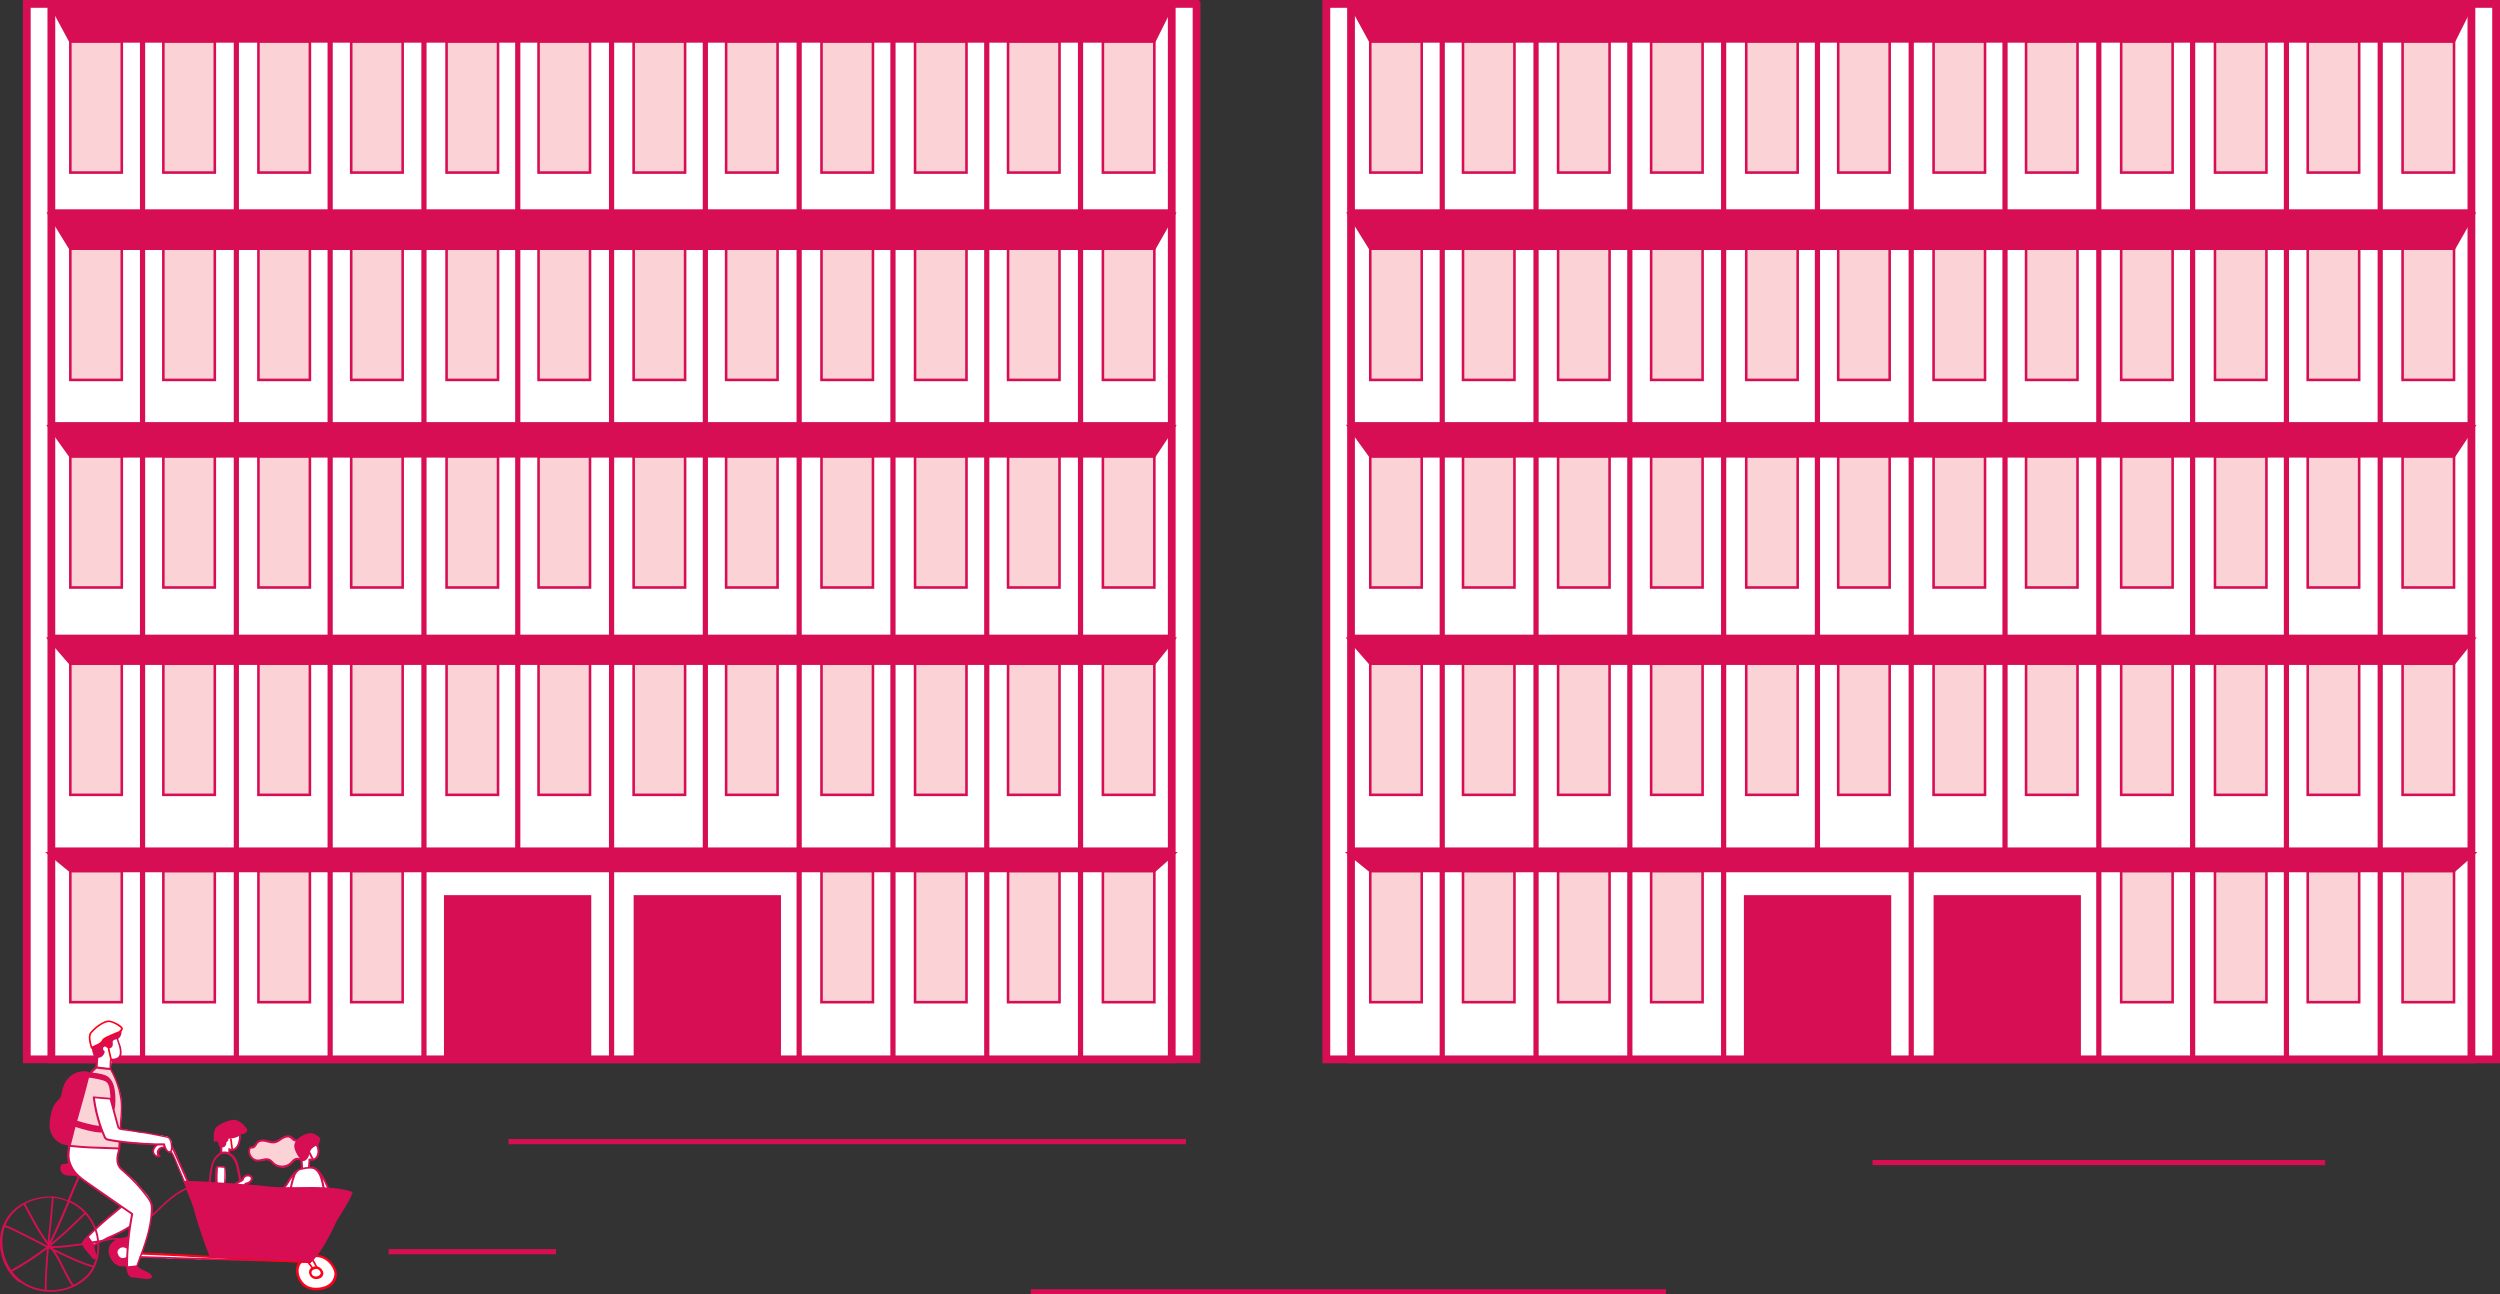 <?xml version="1.0" encoding="UTF-8"?>
<svg id="Calque_1" data-name="Calque 1" xmlns="http://www.w3.org/2000/svg" viewBox="0 0 897.91 464.91">
  <rect x="0" y="0" width="897.91" height="464.91" fill="#333333" stroke="none"/>
  <defs>
    <style>
      .cls-1, .cls-2 {
        fill: #fff;
      }

      .cls-3, .cls-4, .cls-5, .cls-6 {
        fill: none;
      }

      .cls-2, .cls-4, .cls-7, .cls-8, .cls-5 {
        stroke: #d70e54;
      }

      .cls-2, .cls-4, .cls-7, .cls-8, .cls-5, .cls-6 {
        stroke-miterlimit: 10;
      }

      .cls-2, .cls-7, .cls-8 {
        stroke-width: .93px;
      }

      .cls-4 {
        stroke-width: 1.87px;
      }

      .cls-9 {
        fill: #fe001b;
      }

      .cls-7, .cls-10 {
        fill: #d70e54;
      }

      .cls-8, .cls-11 {
        fill: #fbd2d6;
      }

      .cls-5 {
        stroke-width: 2.71px;
      }

      .cls-6 {
        stroke: #fe001b;
        stroke-width: .8px;
      }
    </style>
  </defs>
  <g>
    <g>
      <g>
        <rect class="cls-2" x="9.63" y="1.4" width="420.13" height="379.07"/>
        <path class="cls-7" d="M428.83,2.33v377.21H10.56V2.33h418.27M430.7.47H8.69v380.94h422V.47h0Z"/>
      </g>
      <g>
        <rect class="cls-2" x="18.45" y="1.41" width="402.4" height="379.07"/>
        <path class="cls-7" d="M419.92,2.34v377.21H19.38V2.34h400.54M421.78.48H17.51v380.94h404.27V.48h0Z"/>
      </g>
      <g>
        <rect class="cls-8" x="25.26" y="14.85" width="18.48" height="47.13"/>
        <rect class="cls-8" x="58.67" y="14.85" width="18.48" height="47.13"/>
        <rect class="cls-8" x="92.82" y="14.85" width="18.48" height="47.13"/>
        <rect class="cls-8" x="126.14" y="14.85" width="18.48" height="47.13"/>
        <rect class="cls-8" x="160.39" y="14.85" width="18.48" height="47.13"/>
        <rect class="cls-8" x="193.43" y="14.85" width="18.48" height="47.13"/>
        <rect class="cls-8" x="227.58" y="14.85" width="18.48" height="47.13"/>
        <rect class="cls-8" x="260.8" y="14.85" width="18.48" height="47.13"/>
        <rect class="cls-8" x="295.05" y="14.85" width="18.48" height="47.13"/>
        <rect class="cls-8" x="328.65" y="14.85" width="18.48" height="47.13"/>
        <rect class="cls-8" x="362.06" y="14.85" width="18.48" height="47.13"/>
        <rect class="cls-8" x="396.12" y="14.85" width="18.48" height="47.13"/>
      </g>
      <g>
        <rect class="cls-8" x="25.26" y="89.32" width="18.48" height="47.13"/>
        <rect class="cls-8" x="58.67" y="89.32" width="18.48" height="47.13"/>
        <rect class="cls-8" x="92.82" y="89.32" width="18.48" height="47.13"/>
        <rect class="cls-8" x="126.14" y="89.32" width="18.48" height="47.13"/>
        <rect class="cls-8" x="160.39" y="89.32" width="18.48" height="47.13"/>
        <rect class="cls-8" x="193.43" y="89.32" width="18.48" height="47.13"/>
        <rect class="cls-8" x="227.58" y="89.32" width="18.48" height="47.13"/>
        <rect class="cls-8" x="260.8" y="89.32" width="18.48" height="47.13"/>
        <rect class="cls-8" x="295.05" y="89.32" width="18.48" height="47.13"/>
        <rect class="cls-8" x="328.65" y="89.32" width="18.48" height="47.13"/>
        <rect class="cls-8" x="362.06" y="89.32" width="18.48" height="47.13"/>
        <rect class="cls-8" x="396.12" y="89.32" width="18.48" height="47.13"/>
      </g>
      <g>
        <rect class="cls-8" x="25.26" y="163.88" width="18.48" height="47.13"/>
        <rect class="cls-8" x="58.67" y="163.88" width="18.48" height="47.13"/>
        <rect class="cls-8" x="92.82" y="163.88" width="18.48" height="47.13"/>
        <rect class="cls-8" x="126.14" y="163.88" width="18.48" height="47.13"/>
        <rect class="cls-8" x="160.39" y="163.88" width="18.48" height="47.13"/>
        <rect class="cls-8" x="193.43" y="163.88" width="18.48" height="47.13"/>
        <rect class="cls-8" x="227.58" y="163.88" width="18.48" height="47.13"/>
        <rect class="cls-8" x="260.8" y="163.88" width="18.48" height="47.13"/>
        <rect class="cls-8" x="295.05" y="163.88" width="18.48" height="47.13"/>
        <rect class="cls-8" x="328.65" y="163.88" width="18.48" height="47.13"/>
        <rect class="cls-8" x="362.06" y="163.88" width="18.48" height="47.13"/>
        <rect class="cls-8" x="396.12" y="163.88" width="18.48" height="47.13"/>
      </g>
      <g>
        <rect class="cls-8" x="25.26" y="238.35" width="18.48" height="47.13"/>
        <rect class="cls-8" x="58.67" y="238.35" width="18.48" height="47.13"/>
        <rect class="cls-8" x="92.82" y="238.35" width="18.48" height="47.13"/>
        <rect class="cls-8" x="126.14" y="238.35" width="18.48" height="47.13"/>
        <rect class="cls-8" x="160.39" y="238.35" width="18.48" height="47.13"/>
        <rect class="cls-8" x="193.43" y="238.35" width="18.48" height="47.13"/>
        <rect class="cls-8" x="227.58" y="238.35" width="18.48" height="47.13"/>
        <rect class="cls-8" x="260.8" y="238.35" width="18.48" height="47.13"/>
        <rect class="cls-8" x="295.05" y="238.35" width="18.48" height="47.13"/>
        <rect class="cls-8" x="328.65" y="238.35" width="18.48" height="47.13"/>
        <rect class="cls-8" x="362.06" y="238.35" width="18.48" height="47.13"/>
        <rect class="cls-8" x="396.12" y="238.35" width="18.48" height="47.13"/>
      </g>
      <rect class="cls-7" x="159.92" y="321.97" width="51.98" height="58.14"/>
      <rect class="cls-7" x="228.05" y="321.97" width="51.98" height="58.14"/>
      <g>
        <rect class="cls-8" x="25.26" y="312.82" width="18.48" height="47.13"/>
        <rect class="cls-8" x="58.67" y="312.82" width="18.48" height="47.13"/>
        <rect class="cls-8" x="92.82" y="312.82" width="18.48" height="47.13"/>
        <rect class="cls-8" x="126.14" y="312.82" width="18.48" height="47.13"/>
        <rect class="cls-8" x="295.05" y="312.82" width="18.48" height="47.13"/>
        <rect class="cls-8" x="328.65" y="312.82" width="18.48" height="47.13"/>
        <rect class="cls-8" x="362.06" y="312.82" width="18.48" height="47.13"/>
        <rect class="cls-8" x="396.12" y="312.82" width="18.48" height="47.13"/>
      </g>
      <polygon class="cls-7" points="421.78 .48 414.6 14.85 25.26 14.85 17.51 .48 421.78 .48"/>
      <polygon class="cls-7" points="421.78 76.72 414.6 89.32 25.26 89.32 17.51 76.72 421.78 76.72"/>
      <polygon class="cls-7" points="421.78 153.06 414.6 163.88 25.26 163.88 17.51 153.06 421.78 153.06"/>
      <polygon class="cls-7" points="421.78 229.39 414.6 238.35 25.26 238.35 17.51 229.39 421.78 229.39"/>
      <polygon class="cls-7" points="421.78 306.48 414.6 312.82 25.26 312.82 17.51 306.48 421.78 306.48"/>
      <line class="cls-5" x1="17.51" y1="76.53" x2="421.78" y2="76.53"/>
      <line class="cls-5" x1="17.51" y1="152.96" x2="421.78" y2="152.96"/>
      <line class="cls-5" x1="17.51" y1="229.3" x2="421.78" y2="229.3"/>
      <line class="cls-5" x1="17.51" y1="305.73" x2="421.78" y2="305.73"/>
      <line class="cls-4" x1="51.2" y1="381.42" x2="51.2" y2=".48"/>
      <line class="cls-4" x1="84.89" y1="381.42" x2="84.89" y2=".48"/>
      <line class="cls-4" x1="118.58" y1="381.42" x2="118.58" y2=".48"/>
      <line class="cls-4" x1="152.27" y1="381.42" x2="152.27" y2=".48"/>
      <line class="cls-4" x1="185.96" y1="310.12" x2="185.96" y2=".48"/>
      <line class="cls-4" x1="219.65" y1="381.42" x2="219.65" y2=".48"/>
      <line class="cls-4" x1="253.34" y1="310.12" x2="253.34" y2=".48"/>
      <line class="cls-4" x1="287.03" y1="381.42" x2="287.03" y2=".48"/>
      <line class="cls-4" x1="320.72" y1="381.42" x2="320.72" y2=".48"/>
      <line class="cls-4" x1="354.41" y1="381.42" x2="354.41" y2=".48"/>
      <line class="cls-4" x1="388.09" y1="381.42" x2="388.09" y2=".48"/>
    </g>
    <g>
      <g>
        <rect class="cls-2" x="476.38" y="1.41" width="420.13" height="379.07"/>
        <path class="cls-7" d="M895.58,2.34v377.21h-418.27V2.34h418.27M897.44.48h-422v380.94h422V.48h0Z"/>
      </g>
      <g>
        <rect class="cls-2" x="485.24" y="1.41" width="402.4" height="379.07"/>
        <path class="cls-7" d="M886.71,2.34v377.21h-400.54V2.34h400.54M888.58.48h-404.27v380.94h404.27V.48h0Z"/>
      </g>
      <g>
        <rect class="cls-8" x="492.15" y="14.85" width="18.48" height="47.13"/>
        <rect class="cls-8" x="525.46" y="14.85" width="18.48" height="47.13"/>
        <rect class="cls-8" x="559.62" y="14.85" width="18.48" height="47.13"/>
        <rect class="cls-8" x="593.03" y="14.85" width="18.48" height="47.13"/>
        <rect class="cls-8" x="627.18" y="14.85" width="18.48" height="47.13"/>
        <rect class="cls-8" x="660.22" y="14.85" width="18.48" height="47.13"/>
        <rect class="cls-8" x="694.47" y="14.85" width="18.48" height="47.13"/>
        <rect class="cls-8" x="727.69" y="14.85" width="18.48" height="47.13"/>
        <rect class="cls-8" x="761.85" y="14.85" width="18.48" height="47.13"/>
        <rect class="cls-8" x="795.54" y="14.85" width="18.48" height="47.13"/>
        <rect class="cls-8" x="828.85" y="14.85" width="18.48" height="47.13"/>
        <rect class="cls-8" x="862.92" y="14.85" width="18.48" height="47.13"/>
      </g>
      <g>
        <rect class="cls-8" x="492.15" y="89.32" width="18.48" height="47.13"/>
        <rect class="cls-8" x="525.46" y="89.32" width="18.48" height="47.13"/>
        <rect class="cls-8" x="559.62" y="89.32" width="18.48" height="47.13"/>
        <rect class="cls-8" x="593.03" y="89.32" width="18.48" height="47.13"/>
        <rect class="cls-8" x="627.18" y="89.32" width="18.48" height="47.13"/>
        <rect class="cls-8" x="660.22" y="89.32" width="18.48" height="47.13"/>
        <rect class="cls-8" x="694.47" y="89.32" width="18.48" height="47.13"/>
        <rect class="cls-8" x="727.69" y="89.32" width="18.48" height="47.13"/>
        <rect class="cls-8" x="761.85" y="89.32" width="18.48" height="47.13"/>
        <rect class="cls-8" x="795.54" y="89.32" width="18.48" height="47.13"/>
        <rect class="cls-8" x="828.85" y="89.32" width="18.48" height="47.13"/>
        <rect class="cls-8" x="862.92" y="89.32" width="18.48" height="47.13"/>
      </g>
      <g>
        <rect class="cls-8" x="492.15" y="163.88" width="18.48" height="47.13"/>
        <rect class="cls-8" x="525.46" y="163.88" width="18.48" height="47.13"/>
        <rect class="cls-8" x="559.62" y="163.88" width="18.48" height="47.13"/>
        <rect class="cls-8" x="593.03" y="163.88" width="18.48" height="47.13"/>
        <rect class="cls-8" x="627.18" y="163.88" width="18.48" height="47.13"/>
        <rect class="cls-8" x="660.22" y="163.88" width="18.48" height="47.13"/>
        <rect class="cls-8" x="694.47" y="163.88" width="18.48" height="47.13"/>
        <rect class="cls-8" x="727.69" y="163.88" width="18.48" height="47.13"/>
        <rect class="cls-8" x="761.85" y="163.88" width="18.48" height="47.13"/>
        <rect class="cls-8" x="795.54" y="163.88" width="18.48" height="47.13"/>
        <rect class="cls-8" x="828.85" y="163.88" width="18.48" height="47.13"/>
        <rect class="cls-8" x="862.92" y="163.88" width="18.48" height="47.13"/>
      </g>
      <g>
        <rect class="cls-8" x="492.15" y="238.35" width="18.48" height="47.13"/>
        <rect class="cls-8" x="525.46" y="238.35" width="18.48" height="47.13"/>
        <rect class="cls-8" x="559.62" y="238.35" width="18.48" height="47.13"/>
        <rect class="cls-8" x="593.03" y="238.35" width="18.48" height="47.13"/>
        <rect class="cls-8" x="627.18" y="238.35" width="18.48" height="47.13"/>
        <rect class="cls-8" x="660.22" y="238.35" width="18.48" height="47.13"/>
        <rect class="cls-8" x="694.47" y="238.35" width="18.48" height="47.13"/>
        <rect class="cls-8" x="727.69" y="238.35" width="18.48" height="47.13"/>
        <rect class="cls-8" x="761.85" y="238.35" width="18.48" height="47.13"/>
        <rect class="cls-8" x="795.54" y="238.35" width="18.48" height="47.13"/>
        <rect class="cls-8" x="828.85" y="238.35" width="18.48" height="47.13"/>
        <rect class="cls-8" x="862.92" y="238.35" width="18.48" height="47.13"/>
      </g>
      <rect class="cls-7" x="626.81" y="321.97" width="51.98" height="58.14"/>
      <rect class="cls-7" x="694.94" y="321.97" width="51.98" height="58.14"/>
      <g>
        <rect class="cls-8" x="492.15" y="312.82" width="18.48" height="47.13"/>
        <rect class="cls-8" x="525.46" y="312.82" width="18.48" height="47.13"/>
        <rect class="cls-8" x="559.62" y="312.82" width="18.48" height="47.13"/>
        <rect class="cls-8" x="593.03" y="312.82" width="18.48" height="47.13"/>
        <rect class="cls-8" x="761.85" y="312.82" width="18.48" height="47.13"/>
        <rect class="cls-8" x="795.54" y="312.82" width="18.48" height="47.13"/>
        <rect class="cls-8" x="828.85" y="312.82" width="18.48" height="47.13"/>
        <rect class="cls-8" x="862.92" y="312.82" width="18.48" height="47.13"/>
      </g>
      <polygon class="cls-7" points="888.58 .48 881.39 14.85 492.15 14.85 484.31 .48 888.58 .48"/>
      <polygon class="cls-7" points="888.58 76.72 881.39 89.32 492.15 89.32 484.31 76.72 888.58 76.72"/>
      <polygon class="cls-7" points="888.58 153.06 881.39 163.88 492.15 163.88 484.31 153.06 888.58 153.06"/>
      <polygon class="cls-7" points="888.58 229.39 881.39 238.35 492.15 238.35 484.31 229.39 888.58 229.39"/>
      <polygon class="cls-7" points="888.58 306.48 881.39 312.82 492.15 312.82 484.31 306.48 888.58 306.48"/>
      <line class="cls-5" x1="484.31" y1="76.53" x2="888.58" y2="76.53"/>
      <line class="cls-5" x1="484.31" y1="152.96" x2="888.58" y2="152.96"/>
      <line class="cls-5" x1="484.31" y1="229.3" x2="888.58" y2="229.3"/>
      <line class="cls-5" x1="484.31" y1="305.73" x2="888.58" y2="305.73"/>
      <line class="cls-4" x1="518" y1="381.42" x2="518" y2=".48"/>
      <line class="cls-4" x1="551.69" y1="381.42" x2="551.69" y2=".48"/>
      <line class="cls-4" x1="585.38" y1="381.42" x2="585.38" y2=".48"/>
      <line class="cls-4" x1="619.07" y1="381.42" x2="619.07" y2=".48"/>
      <line class="cls-4" x1="652.76" y1="310.12" x2="652.76" y2=".48"/>
      <line class="cls-4" x1="686.44" y1="381.42" x2="686.44" y2=".48"/>
      <line class="cls-4" x1="720.13" y1="310.12" x2="720.13" y2=".48"/>
      <line class="cls-4" x1="753.82" y1="381.42" x2="753.82" y2=".48"/>
      <line class="cls-4" x1="787.51" y1="381.42" x2="787.51" y2=".48"/>
      <line class="cls-4" x1="821.2" y1="381.42" x2="821.2" y2=".48"/>
      <line class="cls-4" x1="854.89" y1="381.42" x2="854.89" y2=".48"/>
    </g>
    <line class="cls-4" x1="672.54" y1="417.55" x2="835.11" y2="417.55"/>
    <line class="cls-4" x1="370.22" y1="463.98" x2="598.4" y2="463.98"/>
    <line class="cls-4" x1="139.58" y1="449.56" x2="199.68" y2="449.56"/>
    <line class="cls-4" x1="182.65" y1="410.02" x2="425.94" y2="410.02"/>
  </g>
  <g id="persos">
    <g>
      <path class="cls-11" d="M39.83,384.07l-4.76-.57c-.24,0-.45-.04-.7,0-.24.08-.45.24-.62.41-.33.37-.57.82-.99,1.15-.21.16-.41.29-.62.45-.24.21-.45.54-.57.86-.21.49-.37.99-.54,1.52-.21.7-.45,1.44-.66,2.13-.16.57-.37,1.15-.49,1.73-.21.86-.33,1.77-.66,2.59-.54,1.35-.94,2.75-1.32,4.15-.9,3.2-1.85,6.45-2.83,9.61s.08,1.77-.04,2.63c-.04.33-.08.74.21.9.12.08.24.08.37.08,1.93.12,3.82.24,5.75.37,1.19.08,2.34.16,3.53.21,1.85.08,3.74.12,5.58.16.74,0,1.48,0,2.22.04.12,0,.24,0,.29-.08.04-.04.04-.12.04-.21v-1.8c0-1.56.16-3.12.29-4.68.04-.57.12-1.11.12-1.68v-1.27c0-.41.12-.78.21-1.19.12-.74.12-1.52,0-2.26-.21-1.44.12-2.96-.04-4.4-.08-.7-.21-1.4-.37-2.05-.04-.29-.12-.57-.16-.86-.04-.24-.12-.54-.21-.78-.08-.21-.16-.45-.24-.66-.66-1.52-.99-3.2-1.85-4.64,0-.21-.12-.37-.24-.54-.24-.37-.49-.82-.7-1.23v-.08h.01Z"/>
      <path class="cls-1" d="M41.51,435.31c-.29.24-.62.49-.94.74s-.82.57-1.23.86c-.41.33-.82.66-1.19,1.02-1.07.99-2.18,1.97-3.24,2.96-.29.29-.62.57-.9.82s-.62.57-.9.86-.78.82-1.11,1.27c-.12.16-.24.33-.21.54,0,.12.08.21.12.29.41.62.78,1.19,1.19,1.8.16.24.37.54.7.57.21,0,.41-.08.57-.16,1.52-.74,3.04-1.48,4.52-2.26.49-.24.99-.49,1.48-.74s.82-.41,1.23-.62c1.56-.78,3.08-1.52,4.64-2.3.12-.08.24-.12.37-.24.08-.12.12-.24.16-.37.37-1.19.62-2.38.82-3.57,0-.21.08-.45,0-.66s-.29-.37-.49-.49c-.49-.37-.99-.7-1.52-1.07s-.9-.74-1.4-.94-.86.24-1.19.54l-1.44,1.15h-.04Z"/>
      <path class="cls-1" d="M42.74,412.6c-3.65-.16-7.31-.37-10.96-.54-1.6-.08-3.2-.16-4.8-.49-.41-.08-.78-.16-1.19-.16s-.82.21-1.02.57-.12.78-.08,1.19c.12,1.4-.21,2.83.16,4.19.24,1.02.9,1.93,1.48,2.79.45.66.9,1.32,1.48,1.89.74.74,1.64,1.32,2.51,1.89s1.27.99,1.97,1.48c1.68,1.15,3.37,2.3,5.01,3.45,1.11.78,2.22,1.56,3.29,2.38.37.29.7.54,1.07.82.21.16.41.37.66.54.49.29,1.11.41,1.48.82.94,1.07,2.46,1.48,3.45,2.51.04.04.12.12.12.21v.24c-.08.74-.16,1.44-.29,2.18-.08.57-.12,1.15-.29,1.68-.08.37-.21.78-.29,1.15-.08.41-.08.82-.12,1.27-.08.7-.29,1.35-.33,2.01-.04.45,0,.94,0,1.4.08,2.96-.41,5.87-.41,8.79,0,.08,0,.16.08.21h.16c.99-.16,1.97-.29,3-.45.08,0,.21,0,.29-.08.12-.08.21-.21.29-.33.21-.45.21-.94.37-1.4.12-.33.33-.66.54-.99.49-.82.74-1.8.94-2.75.08-.45.16-.86.33-1.32.12-.37.29-.74.45-1.07.33-.78.57-1.64.74-2.51.08-.45.12-.99.41-1.35s.12-.41.16-.62c.29-1.02.57-2.05.66-3.12,0-.45,0-.94.08-1.4s.21-.86.29-1.32c.08-.37.08-.78.12-1.19,0-.37,0-.78.04-1.15,0-.57.04-1.23-.29-1.68-.04-1.15-.66-2.13-1.35-3.04s-1.56-1.64-2.22-2.59c-.24-.37-.78-.74-1.07-1.15-1.52-2.13-3.78-3.37-5.54-5.3s-1.23-1.07-1.52-1.8c-.12-.29-.16-.57-.24-.9-.12-.54-.21-1.07-.21-1.64,0-1.19.41-2.34.66-3.49l-.04.16h-.01,0Z"/>
      <path class="cls-1" d="M39.7,394.62c-1.85-.29-3.69-.49-5.58-.57-.12,0-.24,0-.33.08-.04.08-.04.16-.04.24,0,1.23.24,2.46.66,3.65.16.49.37.99.37,1.48v.86c0,.21.12.45.16.66.7,1.93,1.35,3.86,2.05,5.79.33.99.78,2.05,1.73,2.46.29.12.62.16.94.21,1.97.29,3.94.57,5.91.82s1.93.08,2.91.12c.33,0,.66,0,.99.08.24.04.49.12.78.16h.78c1.27,0,2.55,0,3.82.16.33,0,.62.08.94.08.99,0,1.97-.33,2.91,0s.54.54.66.9.16.74.37,1.07c.21.37.57.62.99.74.21.04.41.04.62-.04.24-.12.33-.45.37-.7.04-.33.08-.66.08-.99,0-.74,0-1.48-.29-2.18s-.78-1.32-1.48-1.52c-.33-.12-.7-.12-1.07-.16-.37-.08-.7-.21-1.02-.24-.54-.12-1.02-.12-1.56-.16-1.89-.16-3.74-.94-5.67-.86s-3.94-.9-5.96-1.11c-.41-.04-.86-.08-1.27-.24s-.78-.37-1.02-.7c-.12-.16-.21-.33-.24-.49-.33-.86-.57-1.73-.66-2.67,0-.29-.04-.57-.21-.82-.24-.37-.33-.78-.41-1.23-.04-.37-.04-.7-.12-1.07-.12-.78-.57-1.48-.7-2.26-.12-.54-.08-1.15-.29-1.64l-.12.08v.02s-.01,0-.01,0Z"/>
      <path class="cls-1" d="M40.65,373.02c-.21.16-.41.33-.49.57-.08.29,0,.62-.08.9-.08.24-.29.45-.54.57s-.54.12-.78.16c-.37,0-.7,0-1.07-.08-.21,0-.41-.08-.57,0-.41.21-.29.82-.54,1.15-.08.12-.24.24-.37.37-.29.33-.37.74-.57,1.11-.21.29-.49.54-.62.86s-.08.66-.08.99c.04.74.08,1.48,0,2.22,0,.41-.08.86-.04,1.27,0,.08,0,.16.08.21.08.08.16.08.29.12.78.08,1.6,0,2.38.08.49.08.99.24,1.52.21.12,0,.24,0,.37-.08.24-.12.29-.45.33-.7.08-.78.04-1.6.45-2.26.08-.12.12-.21.24-.24h.24c.33,0,.66-.12.99-.24.41-.16.78-.29,1.11-.57.66-.57.78-1.56.7-2.46-.08-1.15-.45-2.26-.9-3.33s-.33-1.19-.7-1.32-.99.33-1.27.54l-.08-.04h0s0-.01,0-.01Z"/>
      <path class="cls-1" d="M42.37,448.17c-.41.66-.49,1.44-.45,2.22,0,.21,0,.37.12.54.08.21.24.33.41.49.33.29.66.62,1.07.74.24.08.54.08.78.08.29,0,.57,0,.86-.04.16,0,.29,0,.41-.12.08-.08.12-.24.12-.41.08-1.23.12-2.46.21-3.65v-.24c0-.08-.12-.16-.16-.21-.99-.78-2.59-.41-3.29.66l-.08-.04h0Z"/>
      <path class="cls-1" d="M50.96,450.1c-.24.41-.37.86-.41,1.32,0,.08,0,.16.04.21h.12c.45,0,.86-.16,1.32-.08,1.52.24,3.04.33,4.56.21.41,0,.86-.08,1.27-.08,1.44,0,2.88.62,4.27.29.24-.08.49-.16.78-.16.66-.04,1.27.33,1.93.29.29,0,.54-.08.82-.12.37-.04.74,0,1.11,0,1.56.16,3.16.24,4.72.33,3.57-.33,7.19.41,10.76,0,.21,0,.45-.08.54-.29.08-.16-.04-.37-.21-.45s-.37-.08-.54-.08c-2.79,0-5.54-.12-8.33-.24-1.23-.04-2.46-.08-3.69-.16-1.44-.04-2.83-.12-4.27-.24-1.11-.12-2.18-.21-3.29-.21-.78,0-1.56,0-2.34-.12-.7-.08-1.35-.21-2.05-.21-.49,0-1.02.04-1.52.08-1.89.12-3.69-.08-5.58-.29v.04l-.02-.02h0Z"/>
      <path class="cls-1" d="M109.47,452.07c-.49.24-.94.57-1.32.99-.37.41-.62.9-.86,1.35-.24.49-.45.99-.49,1.56,0,.33,0,.7.08,1.02.24,1.15.62,2.26,1.27,3.24s1.56,1.8,2.63,2.22c.45.21.94.33,1.44.41.45.08.9.16,1.4.16,1.8.08,3.62-.54,4.97-1.68.37-.33.74-.7.99-1.11.37-.57.57-1.19.82-1.85.12-.37.24-.74.24-1.11,0-.41-.08-.82-.24-1.19-.57-1.52-1.64-2.88-3-3.78-1.4-.99-3.04-1.48-4.76-1.27-1.15.12-2.26.49-3.29,1.02h.12Z"/>
      <path class="cls-1" d="M112.68,453.18c-.16-.24-.37-.54-.7-.57h-.33c-.21.08-.41.21-.57.37s-.16.45-.12.66c.08.21.24.37.37.54.12.16.24.37.37.54.08.16.21.33.33.45.21.16.54.21.82.16.45-.08.9-.12.66-.66s-.54-.99-.82-1.48h0s0-.01,0-.01Z"/>
      <path class="cls-1" d="M114.77,455.77c-.37-.24-.78-.41-1.23-.49s-.9,0-1.27.24-.62.62-.7,1.07,0,.9.24,1.23c.16.24.45.45.7.62.41.29.9.54,1.4.45.57-.08,1.02-.57,1.4-1.07.29-.37.37-.66.21-1.07s-.37-.74-.78-1.02l.04.04Z"/>
      <path class="cls-1" d="M67.55,424.47c-.12-.57-.57-1.07-.74-1.64-.08-.29-.12-.54-.21-.82-.12-.37-.33-.66-.54-.99-.45-.7-.74-1.48-1.07-2.26-.12-.33-.24-.62-.37-.94-.62-1.48-1.19-2.91-1.85-4.35-.24-.54-.49-1.07-.94-1.44-.16-.12-.37-.24-.54-.37-1.32-.7-2.83-.74-4.31-.74-.21,0-.41,0-.62.08-.16.08-.29.29-.41.45-.33.49-.62.99-.74,1.52s-.12,1.15.16,1.64.9.78,1.44.62c0,0,.08,0,.08-.04.12-.08,0-.29-.08-.41-.21-.29-.21-.7-.12-1.07s.33-.66.54-.94c.12-.16.29-.33.45-.41.33-.21.78-.24,1.15-.24h.21s.08.12.12.16c.16.45.49.78.9,1.02.33.16.74.24,1.07.41.54.29.86.9,1.15,1.44s.54,1.11.78,1.64.33,1.02.54,1.56c.33.82.66,1.6.99,2.42.08.24.16.45.29.66s.24.37.33.57c.16.37.24.74.37,1.11.08.33.21.62.33.9.08.21.21.45.41.57.21.12.41.12.62.12.16,0,.29,0,.41-.08s.12-.16.12-.29l.08.12h0s0,.01,0,.01Z"/>
      <path class="cls-1" d="M90.3,422.71c-.33-.41-.86-.62-1.35-.62-.54,0-1.07.16-1.35.57-.16.29-.21.66-.41.9-.24.37-.74.49-1.15.66-.29.12-.54.24-.78.41-.29.16-.57.45-.57.78v.16c.04.12.21.12.33.16.37.04.74.04,1.15.04h1.89c.08-.04.04-.12.08-.21.04-.24.37-.37.62-.45.9-.29,2.42-1.23,1.6-2.38l-.04-.04h0Z"/>
      <path class="cls-1" d="M81.06,423.53c.12-1.19,0-2.38-.16-3.53,0-.24-.08-.49-.21-.66-.21-.29-.62-.33-.94-.37-.29,0-.57-.04-.9-.08-.16,0-.37,0-.54.08-.24.16-.29.49-.29.82,0,1.68-.33,3.41,0,5.09,0,.12.04.24.12.37.21.33.66.37,1.02.37.41,0,1.19,0,1.52-.37s.16-.37.16-.57c.04-.37.08-.74.12-1.11l.08-.04h.01Z"/>
      <path class="cls-1" d="M81.84,408.62c-.08,0-.16,0-.21.08-.08.08-.12.16-.12.29-.12.37-.33.74-.57,1.07-.04.08-.12.21-.16.29-.16.24-.33.49-.54.74-.24.24-.54.45-.66.78-.08.21-.12.41-.12.62,0,.33-.08.7,0,1.02,0,.12.04.29.16.37.08.04.16.04.29.08.82.04,1.68.08,2.51.12v-.86c.04-.16.21-.24.37-.29s.33,0,.49,0c.49,0,.99-.08,1.4-.37.16-.12.33-.33.45-.49.16-.24.33-.49.45-.74.12-.29.21-.54.33-.82.08-.29.16-.57.24-.86.12-.49.12-1.02.12-1.56,0-.41-.08-.7-.49-.54s-.82.33-1.23.45c-.86.29-1.73.49-2.59.66l-.12-.04h0s0,.01,0,.01Z"/>
      <path class="cls-1" d="M104.71,422.67c-.24.29-.45.62-.66.99-.54.9-1.11,1.73-1.73,2.55-.12.16-.29.41-.12.57.08.12.24.12.41.12.54,0,1.07,0,1.6.04h.16s.08-.08.12-.16c.12-.29.08-.62.08-.9,0-.37.12-.74.21-1.07.12-.45.29-.9.45-1.4s.37-.9.45-1.35c-.37,0-.74.33-.94.57l-.04.04h0Z"/>
      <path class="cls-1" d="M117.28,425.38c-.12-.24-.21-.49-.33-.74-.29-.7-.74-1.32-1.32-1.77-.04.21,0,.45,0,.7.12.99.29,1.97.57,2.91,0,.08.04.21.12.29.12.12.29.16.41.21.33.04,1.15.21,1.15-.29s-.41-.9-.62-1.27v-.04h0Z"/>
      <path class="cls-1" d="M115.79,425.01c-.12-.7-.24-1.4-.49-2.05-.12-.41-.33-.78-.49-1.15-.16-.33-.33-.66-.57-.94s-.54-.54-.82-.74c-.21-.16-.41-.33-.62-.41s-.45-.12-.66-.16c-1.6-.24-3.29,0-4.72.7-.29.12-.57.29-.82.54-.29.29-.45.7-.62,1.11-.41,1.11-.78,2.22-1.19,3.33-.16.54-.37,1.07-.33,1.64.41.08.86.12,1.27.16,1.19.08,2.42.16,3.62.21.66,0,1.35.08,2.01,0,.41-.08.82-.21,1.23-.24.9-.16,1.85,0,2.75-.12s.7-.04.78-.37-.16-.99-.24-1.4l-.08-.08h0s0-.01,0-.01Z"/>
      <path class="cls-1" d="M113.75,411.09c-.24-.16-.57-.16-.9-.12-.12,0-.29,0-.41.08-.21.08-.37.29-.54.49-.49.7-.78,1.48-1.15,2.22-.24.49-.54.99-.82,1.48-.41.66-.86,1.35-1.6,1.73-.12.04-.24.12-.24.24v.16c.16.74.24,1.48.24,2.22.9.21,1.8-.29,2.71-.33.12-.41,0-.82,0-1.23,0-.37.04-.7.12-1.07,0-.12.04-.24.12-.33.21-.24.57-.16.86-.12.54,0,1.11-.21,1.44-.66.24-.33.37-.78.49-1.19.16-.66.29-1.32.21-1.97s-.24-.57-.29-.86,0-.54-.33-.74h.08Z"/>
      <path class="cls-11" d="M106.31,409.81c-.62,0-.99-.62-1.44-1.02-.49-.41-1.15-.66-1.8-.62-1.6.12-2.75,1.68-4.31,2.01-.66.12-1.35,0-2.01-.08-.9-.12-1.8-.29-2.71-.41-.16,0-.37-.04-.54,0-.21.04-.37.16-.54.29-.41.29-.74.66-1.07,1.02-.33.37-.62.78-1.07.99-.33.16-.78.16-1.02.45-.16.21-.21.45-.24.7-.04.62,0,1.27.24,1.85.37.9,1.23,1.52,2.18,1.77s1.93.16,2.88-.04c.45-.12.94-.24,1.44-.16.41.08.78.29,1.11.54.99.7,1.85,1.52,3,1.93s2.51.24,3.49-.54c.86-.66,1.4-1.77,2.46-2.05.66-.16,1.35.08,2.01.33-.21-.62-.45-1.27-.78-1.85-.16-.29-.37-.57-.49-.9-.08-.29-.16-.57-.24-.82-.12-.41-.33-.78-.33-1.23,0-.49.12-1.02-.04-1.48-.08-.21-.16-.41-.16-.62v-.05h0Z"/>
      <g>
        <g>
          <path class="cls-9" d="M118.43,452.69c-1.73-1.6-3.82-2.3-6.04-2.05-.12-1.64-.29-3.33-.41-5.01-.12-1.48-.24-2.96-.37-4.43-.33-.08-.62-.12-.94-.21.12,1.44.24,2.96.37,4.56.16,1.73.29,3.49.45,5.21-.12,0-.21.04-.33.08-1.89.54-4.23,1.68-4.76,4.27-.41,2.01.37,4.4,1.85,6.08s.74.74,1.19,1.07c2.18,1.52,5.3,1.44,7.47.66,2.34-.82,3.65-2.34,4.07-4.68.24-1.32-.66-3.78-2.59-5.58l.04.04h0ZM116.49,462.05c-1.97.66-4.76.78-6.61-.54-1.89-1.32-3-3.94-2.55-6.04.45-2.18,2.55-3.2,4.23-3.69,3-.86,5.09.37,6.32,1.52,1.6,1.52,2.42,3.57,2.22,4.64-.37,2.05-1.52,3.37-3.57,4.11h-.04Z"/>
          <path class="cls-9" d="M111.69,458.6c.12.12.29.29.41.37.82.57,1.89.49,2.59.24.78-.29,1.27-.82,1.44-1.64.12-.57-.29-1.44-.9-2.01-.41-.41-1.32-.99-2.55-.62h0c-.9.24-1.48.78-1.64,1.52s.12,1.56.66,2.18v-.04h0ZM113.04,455.81h0c.78-.21,1.32.08,1.6.37.41.41.57.9.54,1.07-.08.54-.41.86-.94,1.07s-1.27.21-1.73-.08-.7-.94-.62-1.44c.12-.54.66-.82,1.11-.94l.04-.04h0Z"/>
        </g>
        <path class="cls-10" d="M7.14,460.41c2.96,2.26,6.74,3.49,10.72,3.57h.41c4.11,0,8.05-1.27,11.21-3.53,1.15-.82,2.13-1.77,2.91-2.71.57-.74,1.11-1.52,1.52-2.42h.12l.08-.45c.29-.62.54-1.27.74-1.93.66-2.05.9-4.23.78-6.36.37-.16.78-.37,1.23-.66,1.97-.37,3.33-.62,3.65-.7.33,0,.66.04.99.08-1.02.62-2.18,1.68-2.42,3.12-.16.74-.08,1.6.24,2.55.66,1.97,2.05,3.37,3.69,3.78.33.08.66.12,1.02.12s.54,0,.82-.04c.12,0,.21,0,.33-.04v.29c0,.12.08.24.16.29.16.86.33,1.77.82,2.55.16.24.37.54.66.7.33.21.74.21,1.07.21.62,0,1.35.12,2.13.24.86.12,1.73.24,2.51.29s.7,0,1.02-.04c.62-.08,1.02-.41,1.02-.82,0-.33-.21-.57-.37-.74-.62-.62-1.48-1.02-2.3-1.4-.9-.41-1.73-.78-2.26-1.44-.04-.04-.12-.08-.21-.12.16-.41.29-.82.45-1.19,2.1-5.54,4.07-10.76,4.68-16.59.62-.57,1.23-1.19,1.89-1.77l.41-.41c2.83-2.71,6.36-6.08,10.06-7.55l2.55,6.12h0c.16.21.29.45.33.74l3.53,8.42c.21-.08.45-.12.7-.12l-11.09-26.49c-.33-.78-.7-1.64-1.23-2.38.08-.16.16-.41.21-.7.12.21.21.45.29.66l12.94,29.15c.16-.16.37-.24.62-.33l-4.02-9.03h0c-.12-.12-.21-.24-.24-.41,0-.08-.08-.16-.08-.21h0l-2.63-5.91c-.16-.21-.24-.45-.29-.7h0l-5.67-12.81c-.24-.57-.54-1.19-.94-1.77-.04-.54-.12-1.02-.24-1.44-.16-.54-.41-1.27-1.07-1.68-.33-.21-.7-.29-.99-.33-5.21-1.15-10.51-2.01-15.81-2.67h-.29c.08-1.19.16-2.42.24-3.78.12-2.22.29-4.52,0-6.77-.57-3.86-1.77-7.39-3.82-11.05h0c0-.41,0-.86.04-1.27,0-.41,0-.82.04-1.19v-.21s.08-.04.37,0h.29c3.2-.24,3.04-2.59,3-3.49v-.12c-.04-1.19-.49-2.42-.94-3.57-.12-.29-.21-.57-.29-.82.66-.45,1.11-1.23,1.19-2.1.04-.41,0-.78-.12-1.07-.24-.54-.78-.94-1.44-1.07-.54-.08-1.15.04-1.68.37-.21.12-.41.29-.57.41-.24.21-.45.37-.74.49-.37.16-.82.21-1.32.21-.21,0-.41,0-.62.04-2.1.24-3.29,1.64-3.53,2.88-.04.29-.08.54-.08.82,0,.21,0,.41-.04.62-.04.24-.12.49-.21.78-.08.24-.16.49-.21.74-.16.9.29,2.13.66,3.08.08.24.16.45.24.66.04.12.16.21.33.24h.12c0,.45-.08.94-.08,1.4-.04.54-.08,1.11-.12,1.64,0,0-.04,0-.08.04-.74.57-1.44,1.23-2.05,1.97-.04-.08-.16-.16-.29-.24-.9-.49-4.48-.66-7.07,2.01-1.6,1.68-2.22,3.49-2.63,5.87h0c-.08.49-.16.9-.33,1.23s-.49.62-.78.9c-.12.08-.21.21-.33.29-1.89,1.89-2.42,4.72-2.71,6.98-.12,1.19-.24,2.55.12,3.82.9,3.04,3.2,4.89,6.41,5.3h0c-.08.04-.12.12-.12.24v.54c-.29,2.18-.45,3.65.16,5.58l-2.22.37c-.08,0-.16.04-.21.12-.29.37-.45.86-.41,1.44.04.7.37,1.35.86,1.77.82.7,1.89.74,2.71.74l2.01.08c.21.21.41.41.66.62h-.12c-1.07,2.34-2.1,4.8-3.16,7.35-.12.24-.21.49-.33.78-1.27-.54-2.63-.94-3.98-1.15-.37-.08-.78-.12-1.15-.12v-.12h-.7v.08c-2.88-.12-5.96.45-8.71,1.68-2.67,1.15-6.24,3.45-8.25,7.72-3.41,7.19-1.02,16.59,5.42,21.48l.16-.21v.03h0ZM18.64,430.22c-.29,3.69-.66,7.39-1.02,11-.16,1.56-.33,3.16-.49,4.76-2.59-3.41-4.64-7.35-6.53-10.88-.49-.94-.99-1.85-1.48-2.75,3-1.56,6.41-2.3,9.49-2.18l.04.04h0ZM24.26,431.5c-1.68,4.11-3.65,8.75-6.49,14.62.16-1.6.33-3.2.49-4.8.37-3.62.74-7.35,1.02-11.05.37,0,.74.08,1.11.12,1.32.21,2.63.57,3.86,1.11h0ZM33.13,445.91c-.04-.08-.12-.16-.16-.21-.29-.41-.62-.86-.9-1.23,0-.04-.16-.16-.12-.24,0-.04.12-.16.16-.21.66-.66,1.32-1.32,2.01-1.97.37,1.15.62,2.34.78,3.53-.57.08-1.15.21-1.77.29v.04h0ZM34.53,446.4c-.37.16-.66.29-.82.37-.04-.04-.08-.12-.12-.21.33-.04.66-.12.94-.16ZM31.61,443.57c-.08.08-.24.24-.29.45-.7.57-1.27,1.27-1.77,2.05-.08.12-.16.29-.21.49-3.98.57-8.21,1.07-11.05,1.02,0,0,0-.04-.04-.08h0c4.31-3.45,8.17-7.19,12.44-11.38.66.74,1.23,1.52,1.73,2.34.57.94,1.07,1.93,1.44,2.96-.78.74-1.52,1.44-2.26,2.18v-.04h0ZM24.92,431.78c2.01.94,3.82,2.22,5.34,3.82-4.07,4.02-7.8,7.6-11.87,10.92,2.88-5.91,4.85-10.6,6.57-14.74,0,0-.04,0-.04,0ZM28.53,423.12c1.02.86,2.1,1.64,3.08,2.3l11.46,7.97c-2.91,2.42-5.87,4.89-8.71,7.47-.37-.99-.86-1.93-1.4-2.79-1.85-3.04-4.64-5.42-7.85-6.9.12-.24.21-.54.33-.78,1.02-2.51,2.01-4.89,3.08-7.23v-.04h0ZM27.14,404.76c2.63.86,6.41,1.93,8.71,1.97h.7c.21.54.41,1.02.62,1.56.12.33.33.74.7,1.02.33.29.78.37,1.19.45,1.11.21,2.3.41,3.53.57,0,.57-.08,1.19-.12,1.8-1.48-.08-3-.12-4.43-.16-3.86-.12-7.85-.21-12.61-.74v-.04s.08-.08.08-.16c.49-2.01,1.02-4.15,1.6-6.29h.04s0,.01,0,.01ZM32.76,387.14c1.97.33,4.23.74,5.21,1.32s1.27,1.8,1.44,3.04c.12.94.24,1.89.24,2.79h0c-1.64-.08-3.82-.33-5.96-.49-.12,0-.21,0-.29.08s-.12.16-.08.29c.41,3.45,1.19,6.86,2.3,10.14h-.57c-1.48-.12-4.93-1.02-7.31-1.77.41-1.4.78-2.83,1.19-4.23,1.07-3.78,2.18-7.68,3.04-11.25.24.04.54.08.78.12v-.04h0s0,.01,0,.01ZM39.66,380.49c-.16.16-.24.37-.24.7,0,.37,0,.74-.04,1.15,0,.41,0,.82-.04,1.19-.62,0-2.01-.16-3.16-.33-.37-.04-.74-.08-1.11-.12,0-.54.08-1.11.12-1.64,0-.49.08-.99.12-1.48.9-.12,1.85-.57,2.26-2.01v-.08c.08-.16,0-.37-.16-.45-.16-.08-.29-.29-.37-.54s0-.49.08-.66c0,0,0-.04.04-.08h0c.41-.41.66-.29,1.07,0,.37.24.86.57,1.48.29.16-.08.33-.21.45-.33.33-.37.41-.9.33-1.56v-.08c0-.16-.04-.29,0-.41,0-.21.24-.45.57-.57.16-.08.29-.12.49-.16.12,0,.21-.08.33-.12.08.24.16.49.24.74.41,1.15.82,2.3.9,3.41v.16c.04.9.16,2.59-2.38,2.75h-.24c-.29,0-.57,0-.82.21l.08.04.02-.02h0ZM43.2,401.48c-.08,1.27-.16,2.42-.24,3.57h0c-.16-.16-.24-.45-.29-.7l-1.52-5.67c.37-2.26.41-4.52.12-6.77-.21-1.77-.86-4.15-2.71-5.34-1.02-.66-3.33-1.15-5.38-1.32.49-.49.99-.99,1.52-1.44.49.04.94.12,1.44.16,1.73.21,2.88.37,3.45.33,1.93,3.49,3.08,6.86,3.62,10.6.33,2.18.16,4.43,0,6.65v-.08h0ZM61.18,413.3c-.24.21-.45.16-.54.12-.49-.16-1.07-1.19-1.4-2.55-.04-.16-.21-.29-.37-.24-.74.12-2.05.12-3.78,0-.86-.04-1.52-.08-2.18-.12-.66,0-1.32-.04-2.18-.12-4.43-.29-8.33-.74-11.54-1.35-.37-.08-.66-.12-.9-.33-.21-.16-.33-.45-.49-.78-1.85-4.31-3.08-8.83-3.69-13.47,1.89.16,3.82.37,5.3.45l2.59,9.49c.08.33.21.7.45.99.41.41.99.49,1.4.54,5.26.62,10.55,1.52,15.73,2.63.29.04.57.12.78.24.33.21.57.62.78,1.27.37,1.32.29,2.91.04,3.12v.12h0ZM56.33,413.92c0,.41.04.78.21,1.07-.16,0-.33-.12-.45-.16-.41-.24-.7-.74-.74-1.19-.08-.9.62-1.77,1.32-2.22.78,0,1.44,0,1.93-.04,0,.12.08.24.12.41-.41,0-.86.08-1.27.29-.66.33-1.11,1.07-1.19,1.89l.08-.04h0ZM54.61,432.11c-.29-.86-.78-1.6-1.32-2.3-2.51-3.45-5.46-6.65-8.71-9.44l-.08-.08c-.49-.41-1.02-.86-1.35-1.4-1.19-1.77-.57-4.15.08-6.29v-.29c.04-.66.08-1.32.12-1.93,2.26.29,4.72.54,7.39.7.86.04,1.52.08,2.18.12.66,0,1.32.04,2.18.12h.62c-.66.66-1.02,1.48-.94,2.3.04.66.45,1.32,1.07,1.73.54.33,1.11.41,1.6.21.12-.04.21-.16.21-.29s0-.24-.12-.33c-.29-.21-.45-.57-.41-1.02,0-.57.37-1.11.82-1.32.37-.21.82-.24,1.23-.16.29.7.74,1.4,1.35,1.6.08,0,.24.08.37.08s.33,0,.54-.12c.45.7.82,1.48,1.11,2.18l4.35,10.43c-3.82,1.52-7.39,4.93-10.27,7.68l-.41.41c-.45.41-.86.82-1.32,1.23v-.49c.08-1.07.08-2.42-.21-3.37l-.08.04h0ZM47.79,436.06c0-.12,0-.29-.12-.33l-15.61-10.84c-2.3-1.6-4.93-3.41-6.16-6.12-1.19-2.55-1.02-3.98-.7-6.65v-.21c4.89.54,8.95.66,12.89.78,1.44,0,2.88.08,4.35.16-.66,2.18-1.11,4.56.16,6.45.41.62.94,1.07,1.48,1.52l.08.08c3.2,2.75,6.12,5.87,8.63,9.32.49.7.94,1.35,1.19,2.13.29.86.24,2.22.16,3.12-.37,6.32-2.51,11.95-4.76,17.91-.12.37-.29.74-.41,1.15-.66,0-1.11.08-1.6.12-.45.04-.86.12-1.4.12,0-5.79.57-11.91,1.85-18.69l-.04-.04h0ZM45.7,444.88h.08v.04h-.08v-.04ZM42.25,449.4c.16-.78,1.07-1.27,1.4-1.35.16,0,.33-.04.49-.04.49,0,.99.16,1.35.45-.08,1.02-.12,2.05-.16,3.04-.29.16-.57.29-.9.33h-.7c-.74-.16-1.19-.86-1.4-1.48-.12-.37-.16-.7-.08-.94h0ZM39.01,444.88c3.2-1.4,5.26-2.38,7.23-3.65-.12.94-.24,1.89-.37,2.79-.04,0-.12.08-.16.08-1.6.74-3.49.57-5.13.45h-.08s-.57.12-1.48.29v.04h0ZM35.56,445.5c-.16-1.35-.45-2.67-.9-3.94,2.91-2.71,5.99-5.26,9.03-7.76l3.37,2.34c-.24,1.44-.49,2.83-.7,4.19-2.13,1.4-4.19,2.42-7.68,3.94-.04,0-.21.12-.66.33-.29.16-.78.41-1.32.7-.37.08-.74.12-1.15.21h.01ZM34.69,450.92c-.04-.37-.16-.7-.29-1.02,0-.08-.08-.21-.12-.29-.24-.7-.33-1.44-.41-2.18.24-.08.57-.21,1.11-.49.04,1.35-.04,2.67-.29,3.98h0ZM33.55,454.54c-3.53-.86-9.03-3.41-14.53-6.12,0-.04-.08-.08-.12-.16,2.88,0,6.86-.49,10.64-1.07.33.66.78,1.23,1.23,1.77l2.38,2.83c.12.12.41.45.78.49h0c.16,0,.33-.04.45-.16h0c-.08.24-.12.45-.21.7-.21.62-.41,1.19-.66,1.77l.04-.04h0ZM26.44,461.47c-1.4-2.05-2.42-4.15-3.41-6.12-.99-1.97-1.93-3.9-3.16-5.79,5.09,2.51,10.06,4.76,13.39,5.58-.41.78-.86,1.52-1.4,2.13-.74.9-1.68,1.77-2.79,2.59-.82.62-1.73,1.15-2.67,1.6h.04,0ZM17.57,448.46c.33.16.66.33.99.49,1.6,2.18,2.71,4.4,3.86,6.74.99,2.01,2.01,4.07,3.37,6.12-2.3.99-4.89,1.56-7.52,1.56-.54,0-1.02,0-1.56-.04,0-4.93.37-9.89.82-14.83l.04-.04ZM16.99,447.39c-1.68-.86-3.33-1.68-4.89-2.51-4.72-2.42-8.54-4.35-10.14-4.85.12-.29.24-.57.37-.82,1.35-2.83,3.57-5.01,6.2-6.49.49.86.94,1.77,1.48,2.75,1.97,3.74,4.23,7.97,7.02,11.54v.37h-.04,0ZM4.43,456.71c4.8-2.67,8.79-5.34,12.44-8.13-.45,4.85-.78,9.77-.82,14.62-3.16-.37-6.12-1.52-8.5-3.33-1.19-.9-2.26-1.97-3.12-3.16h0ZM4.02,456.13c-3.08-4.48-4.07-10.39-2.3-15.44,1.44.37,5.46,2.42,10.06,4.8,1.52.78,3.16,1.6,4.76,2.42-3.65,2.83-7.68,5.54-12.52,8.21h0Z"/>
        <path class="cls-10" d="M111.65,453.55c-7.47-.29-19.3-.57-30.76-.9-11.42-.29-23.2-.62-30.71-.9v-.62c7.52.29,19.3.57,30.71.9,11.42.29,23.24.62,30.76.9v.62Z"/>
        <path class="cls-6" d="M50.96,450.22c14.99.54,45.75,2.51,60.73,3.04"/>
        <path class="cls-9" d="M114.11,455.56h-.62c0-.41-.9-2.01-1.56-3.04l.54-.33c.29.45,1.64,2.63,1.64,3.37h0Z"/>
        <g>
          <line class="cls-3" x1="112.18" y1="455.32" x2="110.46" y2="453.1"/>
          <rect class="cls-9" x="111.02" y="452.81" width=".62" height="2.83" transform="translate(-253.51 161.64) rotate(-37.5)"/>
        </g>
        <path class="cls-10" d="M119.82,428.46c-.37-.29-.7-.57-.99-.94-.57-.66-.9-1.48-1.32-2.34-.08-.24-.21-.45-.33-.7-.57-1.27-1.32-2.46-2.18-3.57-1.11-1.44-2.34-2.1-3.45-1.85h-.24c0-.33,0-.74.08-1.11,0-.37.04-.74.08-1.07,1.15.16,2.13-.29,2.71-1.23.62-.99.74-2.34.33-3.65-.16-.57-.45-1.15-.82-1.77,0-.99-.37-1.8-1.07-2.26-1.02-.66-2.59-.41-4.56.66-.66.37-1.4.74-2.01.54-.24-.08-.49-.33-.7-.54s-.41-.41-.66-.54c-.86-.54-2.13-.41-3.41.37-.21.12-.45.29-.66.41-.7.45-1.32.86-2.05.99-.74.12-1.44-.08-2.22-.29-.21-.04-.45-.12-.66-.16-1.44-.33-2.55-.16-3.29.49-.29.24-.49.57-.7.9-.29.45-.57.86-.94.94h-.24c-.21,0-.45,0-.7.16-.29.16-.45.45-.57.86-.24.99,0,2.1.7,3s1.73,1.44,2.71,1.44c.57,0,1.15-.12,1.73-.24.86-.21,1.64-.37,2.34,0,.33.16.57.45.86.74.12.12.24.24.37.41.9.86,2.13,1.32,3.37,1.32s2.42-.41,3.33-1.23c.16-.16.37-.33.54-.54.49-.54.94-.99,1.52-1.07.33,0,.66.08.99.21.08,0,.16.04.24.08l.16,2.59v.08c-.7.16-1.23.41-1.44.62l-.29.29c-1.48,1.02-2.59,2.79-3.49,4.4-.24.45-.54.82-.86,1.19-.16.16-.29.37-.45.54-.12.16-.49.49-.82.82-.08.08-.12.12-.21.16.33,0,.66.04,1.02.08.24-.24.45-.45.62-.62.12-.16.29-.37.41-.54.33-.41.66-.82.94-1.32.45-.78.94-1.6,1.52-2.34-.54,1.68-.9,3.33-1.23,5.01.21,0,.37,0,.57.04h.16c.33-1.8.74-3.53,1.35-5.34.21-.66.62-1.27,1.32-1.97.45-.49,4.43-1.19,5.42-.66,1.15.62,1.89,1.64,2.46,3.53.24.78.41,1.6.57,2.38.16.82.33,1.64.57,2.46,0,.08.04.16.08.24h.78c-.04-.12-.08-.29-.12-.41-.24-.78-.41-1.6-.54-2.38-.16-.74-.29-1.52-.54-2.26.24.41.45.86.66,1.27.12.21.21.45.29.66.37.86.78,1.77,1.4,2.51.16.21.33.37.49.54.37,0,.74,0,1.07-.04l-.04.04h.03ZM112.72,411.09c-.41.21-.78.49-1.23.9-.62.57-.82,1.35-1.07,2.13-.04.16-.08.33-.12.45-.12.45-.57,1.52-1.4,1.64-.33.04-.66-.08-1.02-.16-.41-.12-.82-.24-1.27-.21-.86.08-1.48.7-2.01,1.27l-.49.49c-1.52,1.4-4.19,1.4-5.67-.04-.12-.12-.24-.24-.37-.37-.29-.33-.62-.66-1.07-.9-.41-.21-.82-.29-1.23-.29s-1.11.12-1.64.24-1.07.24-1.56.24c-.78,0-1.6-.45-2.13-1.15-.54-.7-.74-1.6-.57-2.38.04-.21.12-.37.21-.41s.21-.04.37-.04h.37c.74-.12,1.11-.74,1.44-1.27.16-.29.37-.57.57-.74.66-.62,1.77-.54,2.59-.33.21.04.41.12.62.16.82.21,1.64.45,2.55.33s1.64-.62,2.34-1.11c.21-.12.41-.29.62-.41.49-.29,1.73-.94,2.63-.37.16.12.37.29.54.45.29.29.57.57.99.7.94.33,1.85-.16,2.63-.57,2.13-1.15,3.65-1.23,4.27-.24.49.78.24,1.8.04,1.97h.12-.02ZM111.24,416.1c-.12,0-.24,0-.33.08-.08.08-.16.16-.12.29,0,.41,0,.94-.08,1.48,0,.41-.04.82-.08,1.19-.57,0-1.19.12-1.77.24l-.16-2.38h.33c.9-.12,1.6-.9,2.01-2.18.04-.16.08-.33.12-.49.21-.7.37-1.35.86-1.8.37-.33.7-.62,1.07-.78.16-.08.29-.21.37-.41.16.33.29.62.37.9.33,1.11.24,2.22-.24,3.04-.62,1.07-1.73.94-2.34.78v.05h0Z"/>
        <path class="cls-10" d="M90.79,423.08c-.04-.41-.33-.78-.74-1.02-.57-.33-1.35-.37-1.97-.08-.41.21-.94.7-1.27,1.56-.04,0-.08.04-.16.08-.21-1.19-.41-2.42-.66-3.62-.33-1.52-.74-3.24-1.77-4.56-.41-.49-.94-.99-1.6-1.32v-.78c.9.21,1.85-.16,2.42-.74.74-.74,1.07-1.77,1.23-2.55.24-.99.29-1.89.12-2.63.54-.66.78-1.48.54-2.22-.21-.74-.86-1.32-1.68-1.6-.62-.21-1.32-.24-2.22-.08-1.07.16-2.51.57-3.45,1.68h-.16c-.33,0-.66.21-.82.37-.86.86-.86,2.22-.78,3.37.04.82.24,1.35.66,1.6-.08.49.08,1.02.49,1.35,0,0,.04,0,.08.04v2.01c-.66.41-1.68,1.35-2.26,2.3-.86,1.4-1.15,3.12-1.4,4.6-.54,3.69-.78,7.43-.7,11.17h.7c-.08-3.69.12-7.39.66-11.05.21-1.48.49-3.04,1.27-4.31.74-1.19,1.97-2.1,2.26-2.13h.12c1.44-.49,3,.41,3.82,1.44.94,1.23,1.35,2.79,1.64,4.27.24,1.27.49,2.55.7,3.82-1.73.94-3.33,2.18-4.93,3.78,0-.66-.04-1.52,0-1.68v-.04c.12-1.6.16-3.29.16-4.64,0-2.22-.12-2.34-.24-2.42-.21-.16-.49-.21-.66-.21l-1.52-.12c-.21,0-.57-.04-.86.16-.37.24-.41.74-.45.99-.21,2.1-.08,5.3,0,7.6v.74c0,.54.12,1.52.37,2.1.49,1.07,1.68,1.56,2.79,1.56.24,0,.49,0,.74-.08,1.35-.29,2.59-1.23,3.41-1.97.7-.66,1.27-1.23,1.8-1.85.21,1.44.37,2.91.49,4.4.24,0,.49,0,.7.08-.16-1.77-.37-3.49-.57-5.21.37-.49.74-.99,1.15-1.56.45-.04,1.15-.37,1.56-.7.66-.49.94-1.07.86-1.68l.12-.21h0ZM82.57,412.52l-.49-.29-.12,1.56c-.66-.24-1.4-.29-2.1-.12v-1.56h0c.33,0,.66-.12.9-.33.45-.41.57-.99.57-1.6.29-.08.57-.33.66-.62.04-.21.04-.41,0-.57.66,0,1.27-.08,1.93-.24.82-.16,1.44-.41,1.93-.78.04.66-.04,1.32-.21,1.89-.16.7-.45,1.6-1.07,2.22-.49.49-1.35.78-2.01.41v.04h0ZM89.84,423.94c-.45.54-1.32.82-1.56.86h-.08c-.12,0-.21.04-.29.16-1.15,1.64-2.05,2.79-3.57,4.19-.74.7-1.89,1.56-3.08,1.8-.99.21-2.26-.12-2.71-1.07-.16-.33-.24-1.02-.29-1.85v-.74c-.08-2.3-.21-5.46,0-7.52,0-.12,0-.37.12-.45.08-.04.29,0,.41,0l1.52.12h.21c.12.57.12,3.37-.12,6.53h0c0,.24,0,.86.04,2.63,0,.12.08.24.24.33.12.04.29,0,.37-.08,2.1-2.13,4.02-3.62,6.24-4.72.08-.04.16-.12.16-.21.29-.99.86-1.27.94-1.27.41-.16.94-.16,1.32.04.16.08.33.24.37.49,0,.24-.04.49-.24.74h-.01Z"/>
      </g>
      <g>
        <path class="cls-10" d="M126.43,428.05c-5.34-1.85-12.89-1.77-19.59-1.68-3.12,0-6.04.08-8.58-.08-1.73-.08-2.42-.21-3.16-.29-.7-.08-1.44-.21-3.04-.33s-3.24-.24-4.89-.37c-6.98-.54-14.17-1.07-20.98-1.19h-.54l.29.45c.74,1.23,2.83,6.49,3.16,7.88,1.52,5.91,3.86,13.02,6.24,19.01l.08.16h.21c5.58.29,10.27.45,14.78.62,6.74.21,13.06.45,21.36,1.07h.12l.08-.08c2.38-2.42,4.19-5.42,5.91-8.54,1.11-1.97,3-6.04,3.16-6.36.33-.54,5.3-8.17,5.54-10.02v-.24l-.21-.08.04.08h0Z"/>
        <path class="cls-10" d="M108.65,417.16l.21-.16c.08-.04,1.8-1.48,2.22-3.86.08-.49.37-.86.9-1.19.78-.45,1.73-.49,1.89-.41l.33.24.9-2.75-.08-.12s-.86-1.23-2.59-1.8c-.86-.29-2.22-.08-3.57.62-1.52.78-2.67,1.89-3.04,3.04-.78,2.42,2.46,6.08,2.63,6.24l.21.21v-.04h-.01Z"/>
        <path class="cls-10" d="M76.91,410.1l.33-.08s1.11-.29,2.13-.41c.99-.12,1.8-.57,2.42-1.27.33-.29,3.2-.78,5.71-1.07h.08c.29-.16,1.23-.66,1.23-1.32s-1.56-2.46-3.45-3.45c-2.05-1.07-6.24,1.15-7.52,2.18-1.44,1.15-1.02,4.93-1.02,5.09v.33h.09Z"/>
      </g>
      <g>
        <path class="cls-1" d="M42.99,370.64s-5.46,2.1-5.83,2.79-.99,1.4-2.05,1.85-2.18,1.02-2.18,1.02c0,0-1.44-3.86-.33-5.3,1.11-1.48,4.8-4.64,6.94-4.15,2.18.49,4.11,1.93,4.27,2.46s-.82,1.32-.82,1.32h0Z"/>
        <path class="cls-9" d="M32.76,376.76l-.12-.33c-.04-.16-1.48-4.02-.29-5.58,1.02-1.4,4.85-4.8,7.27-4.27,2.22.54,4.31,1.97,4.48,2.67.21.7-.74,1.48-.94,1.64h-.08c-2.55,1.02-5.46,2.34-5.71,2.71-.49.9-1.23,1.56-2.22,1.97-1.02.41-2.13,1.02-2.13,1.02l-.29.16h.04,0ZM39.04,367.11c-2.05,0-5.26,2.79-6.2,4.07-.74.99-.12,3.49.24,4.68.41-.21,1.15-.57,1.85-.86.86-.37,1.48-.9,1.89-1.73.41-.74,4.6-2.38,5.96-2.91.37-.33.74-.78.7-.99-.12-.33-1.89-1.73-4.07-2.26-.12,0-.29-.04-.45-.04l.08.04h0Z"/>
      </g>
      <g>
        <path class="cls-1" d="M40.11,380.99c-.45-.49-1.93-8.58-1.93-8.58"/>
        <path class="cls-9" d="M39.91,381.19c-.49-.49-1.56-6.29-2.01-8.71l.62-.12c.66,3.78,1.56,8.01,1.85,8.42,0,0-.45.41-.45.41Z"/>
      </g>
      <g>
        <line class="cls-3" x1="82.82" y1="408.95" x2="83.4" y2="413.18"/>
        <rect class="cls-9" x="82.87" y="408.93" width=".62" height="4.27" transform="translate(-53.64 14.61) rotate(-7.6)"/>
      </g>
      <g>
        <line class="cls-3" x1="110.99" y1="414.08" x2="112.18" y2="416.47"/>
        <rect class="cls-10" x="111.37" y="413.78" width=".7" height="2.67" transform="translate(-176.28 95.96) rotate(-27)"/>
      </g>
    </g>
  </g>
</svg>